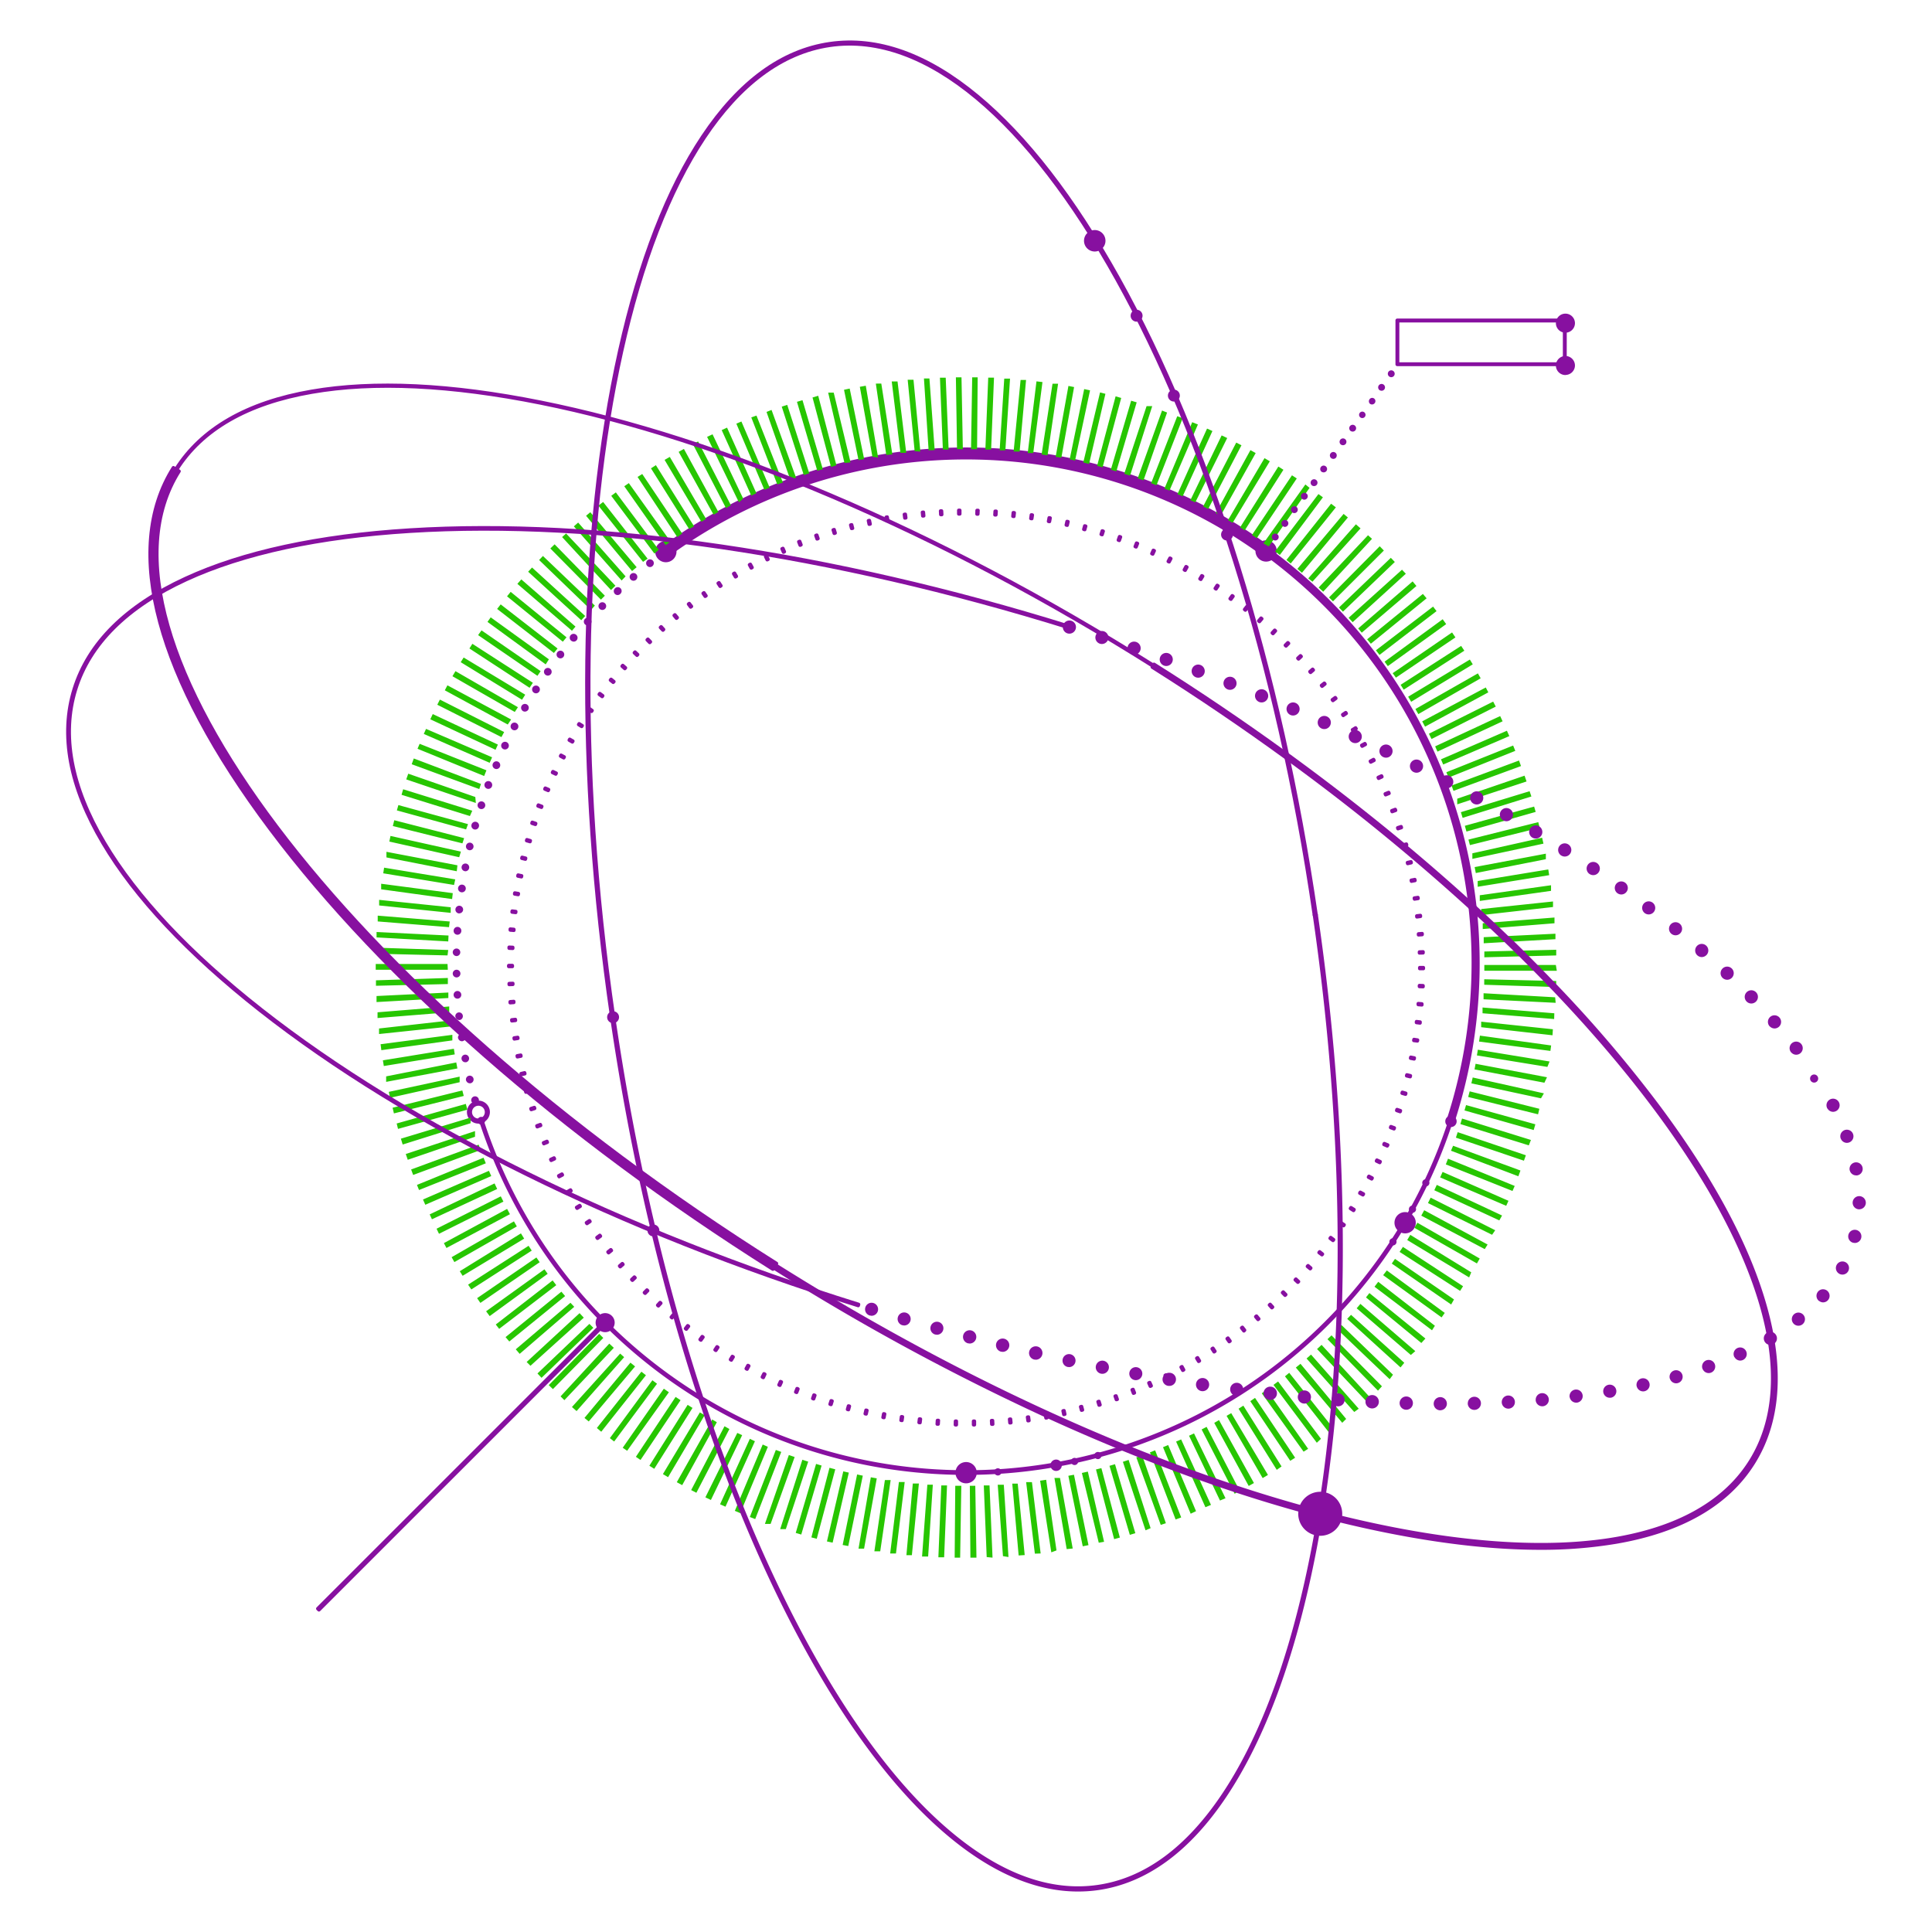 <?xml version="1.0" encoding="UTF-8"?> <svg xmlns="http://www.w3.org/2000/svg" id="Слой_1" data-name="Слой 1" viewBox="0 0 1125.23 1125.23"> <defs> <style>.cls-1,.cls-2{fill:#8710a0;stroke:#8710a0;stroke-linecap:round;stroke-linejoin:round;stroke-width:2px;isolation:isolate;}.cls-2{fill-rule:evenodd;}.cls-3{fill:#27c600;stroke:#27c600;stroke-miterlimit:10;stroke-width:3px;}</style> </defs> <path class="cls-1" d="M393,321.26a5.2,5.2,0,1,1-5.2-5.2,5.2,5.2,0,0,1,5.2,5.2Z"></path> <path class="cls-1" d="M742.6,320.89a5.2,5.2,0,1,1-5.2-5.2,5.2,5.2,0,0,1,5.2,5.2Z"></path> <path class="cls-1" d="M278.65,643a4.72,4.72,0,1,0,4.71,4.73h0A4.71,4.71,0,0,0,278.65,643Zm0,10.4a5.69,5.69,0,1,1,5.68-5.7v0a5.7,5.7,0,0,1-5.68,5.66Z"></path> <path class="cls-1" d="M567.88,857.72a5.2,5.2,0,1,1-5.2-5.2,5.2,5.2,0,0,1,5.2,5.2Z"></path> <path class="cls-1" d="M582.27,857.14a1.09,1.09,0,1,1-2.17.2.67.67,0,0,1,0-.2,1.09,1.09,0,0,1,2.17,0Z"></path> <path class="cls-1" d="M617.42,853.39a2.31,2.31,0,1,1-4.62,0,2.3,2.3,0,0,1,2.3-2.32h0a2.3,2.3,0,0,1,2.31,2.29Z"></path> <path class="cls-1" d="M640.52,847.73a1.09,1.09,0,0,1-2.18,0,1.09,1.09,0,1,1,2.18,0Z"></path> <path class="cls-1" d="M626.94,851.18a1.09,1.09,0,0,1-2.18,0,1.08,1.08,0,0,1,1.09-1.09h0a1.08,1.08,0,0,1,1.08,1.08Z"></path> <path class="cls-1" d="M847.38,653.1a2.31,2.31,0,1,1-4.62,0,2.3,2.3,0,0,1,2.3-2.32h0A2.31,2.31,0,0,1,847.38,653.1Z"></path> <path class="cls-1" d="M823.57,712.14a5.2,5.2,0,1,1-5.2-5.2,5.2,5.2,0,0,1,5.2,5.2Z"></path> <path class="cls-1" d="M812.37,723.26a1.1,1.1,0,0,1-1.08,1.1,1.09,1.09,0,0,1-1.1-1.08,1.07,1.07,0,0,1,1.08-1.1h0A1.1,1.1,0,0,1,812.37,723.26Z"></path> <path class="cls-1" d="M823.74,704.25a1.1,1.1,0,0,1-1.08,1.1,1.09,1.09,0,0,1-1.1-1.08,1.07,1.07,0,0,1,1.08-1.1h0A1.1,1.1,0,0,1,823.74,704.25Z"></path> <path class="cls-1" d="M831.52,689a1.09,1.09,0,0,1-2.17,0,1.09,1.09,0,0,1,2.17-.21Z"></path> <path class="cls-1" d="M358.74,594.26a2.47,2.47,0,1,1,.17-3.49h0a2.45,2.45,0,0,1-.18,3.47Z"></path> <path class="cls-1" d="M382.21,718.48a2.46,2.46,0,1,1,.18-3.48,2.48,2.48,0,0,1-.18,3.48Z"></path> <path class="cls-1" d="M776.84,890.44a11.82,11.82,0,1,1,.87-16.7A11.84,11.84,0,0,1,776.84,890.44Z"></path> <path class="cls-1" d="M685.34,232.23a2.47,2.47,0,1,1,.18-3.49,2.47,2.47,0,0,1-.18,3.49Z"></path> <path class="cls-1" d="M716.31,313.18a2.47,2.47,0,1,1,.18-3.49,2.47,2.47,0,0,1-.18,3.49Z"></path> <path class="cls-1" d="M641.12,144.13a5.25,5.25,0,1,1,.37-7.42h0A5.25,5.25,0,0,1,641.12,144.13Z"></path> <path class="cls-1" d="M663.63,185.71a2.47,2.47,0,1,1,.18-3.49,2.47,2.47,0,0,1-.18,3.49Z"></path> <path class="cls-1" d="M356.52,770.33a4.06,4.06,0,1,1-4.06-4.06h0A4.06,4.06,0,0,1,356.52,770.33Z"></path> <path class="cls-1" d="M352.45,766.76a3.58,3.58,0,1,0,3.58,3.58h0a3.57,3.57,0,0,0-3.57-3.57Zm0,8.12a4.55,4.55,0,1,1,4.55-4.55h0A4.55,4.55,0,0,1,352.45,774.88Z"></path> <path class="cls-1" d="M915.8,188.22a4.06,4.06,0,1,1-4.06-4.06h0A4.06,4.06,0,0,1,915.8,188.22Z"></path> <path class="cls-1" d="M911.74,184.65a3.58,3.58,0,1,0,3.57,3.59v0a3.57,3.57,0,0,0-3.57-3.57Zm0,8.12a4.55,4.55,0,1,1,4.54-4.56h0a4.55,4.55,0,0,1-4.54,4.55Z"></path> <path class="cls-1" d="M915.8,212.89a4.06,4.06,0,1,1-4.06-4.07,4.07,4.07,0,0,1,4.06,4.07Z"></path> <path class="cls-1" d="M911.74,209.31a3.58,3.58,0,1,0,3.57,3.59h0A3.57,3.57,0,0,0,911.74,209.31Zm0,8.12a4.55,4.55,0,1,1,4.54-4.56v0a4.55,4.55,0,0,1-4.54,4.5Z"></path> <path class="cls-1" d="M562.63,858v-.71a296.3,296.3,0,0,0,282-204.8l.68.21A297,297,0,0,1,562.63,858Z"></path> <path class="cls-1" d="M562.63,858A297.13,297.13,0,0,1,280,652.71l.67-.21a296.32,296.32,0,0,0,282,204.78Z"></path> <path class="cls-1" d="M846.28,653l-2.68-.87A295.27,295.27,0,0,0,736.26,321.88l1.66-2.28A298.67,298.67,0,0,1,846.28,653Z"></path> <path class="cls-2" d="M392.89,320.39a5.21,5.21,0,0,0-3.07-3.93,299.82,299.82,0,0,1,320.7-15.85q1.22,3.57,2.42,7.17A294.76,294.76,0,0,0,392.89,320.39Zm339.34-.1q-7.59-5.34-15.42-10.19a2.29,2.29,0,0,0-.32-.43,2.47,2.47,0,0,0-1.73-.82l-.37-.22c-.81-2.42-1.61-4.82-2.43-7.22q11.84,6.84,23.12,14.8a5.18,5.18,0,0,0-2.85,4.1Z"></path> <path class="cls-1" d="M389.62,322.75l-2.93-4c1-.76,2.08-1.51,3.13-2.25a5.21,5.21,0,0,1,3.07,3.93C391.79,321.18,390.71,322,389.62,322.75Z"></path> <path class="cls-1" d="M735.63,322.75l-3.4-2.44a5.21,5.21,0,0,1,2.85-4.08c1.17.83,2.32,1.66,3.48,2.5l-1.47,2-.83,1.14Z"></path> <path class="cls-1" d="M716.81,310.12l-2-1.25a2.47,2.47,0,0,1,1.73.82A2.62,2.62,0,0,1,716.81,310.12Z"></path> <path class="cls-1" d="M736.26,321.88l.83-1.14Z"></path> <path class="cls-1" d="M377.59,328.8a1.25,1.25,0,0,1,.18-1.75h0a1.23,1.23,0,0,1,1.59,1.89l-.06.06a1.2,1.2,0,0,1-.76.27A1.23,1.23,0,0,1,377.59,328.8Zm-9.57,8a1.23,1.23,0,0,1,.12-1.74h0a1.23,1.23,0,0,1,1.75.11,1.26,1.26,0,0,1-.11,1.76,1.25,1.25,0,0,1-1.75-.11h0Zm-9.22,8.35a1.25,1.25,0,0,1,.06-1.76h0a1.25,1.25,0,1,1,1.79,1.74l-.08.08a1.23,1.23,0,0,1-1.74,0l0,0Zm-8.86,8.74a1.24,1.24,0,1,1,1.74-1.78h0a1.24,1.24,0,0,1-1.74,1.78Zm-8.5,9.09a1.27,1.27,0,0,1-.09-1.76,1.24,1.24,0,1,1,.93,2.08,1.34,1.34,0,0,1-.84-.36Zm-8.1,9.44a1.25,1.25,0,1,1,1.58-1.93,1.24,1.24,0,0,1,.18,1.75v0a1.19,1.19,0,0,1-1.75.13Zm-7.7,9.77a1.24,1.24,0,1,1,1.74-.24,1.31,1.31,0,0,1-1,.5,1.23,1.23,0,0,1-.74-.3Zm-7.29,10.08a1.24,1.24,0,1,1,1.73-.31,1.31,1.31,0,0,1-1,.54,1.19,1.19,0,0,1-.73-.27Zm-6.83,10.35a1.26,1.26,0,1,1,1.33-2.14,1.25,1.25,0,0,1,.4,1.73,1.28,1.28,0,0,1-1.06.6A1.3,1.3,0,0,1,311.52,402.62Zm-6.42,10.66a1.24,1.24,0,1,1,1.71-.46,1.3,1.3,0,0,1-1.08.63,1.2,1.2,0,0,1-.67-.17Zm-6,10.92a1.24,1.24,0,1,1,1.14-2.2,1.23,1.23,0,0,1,.53,1.67h0a1.24,1.24,0,0,1-1.67.52Zm-5.5,11.19a1.24,1.24,0,1,1,1.65-.6,1.26,1.26,0,0,1-1.13.71A1.31,1.31,0,0,1,293.6,435.39Zm-5,11.39a1.24,1.24,0,1,1,1-2.28,1.26,1.26,0,0,1,.65,1.65,1.23,1.23,0,0,1-1.14.76,1.38,1.38,0,0,1-.57-.15ZM284,458.39a1.27,1.27,0,1,1,1.61-.79,1.26,1.26,0,0,1-1.17.86A1.31,1.31,0,0,1,284,458.39Zm-4,11.78a1.26,1.26,0,0,1-.81-1.58,1.25,1.25,0,1,1,1.19,1.64,1.43,1.43,0,0,1-.42-.1Zm-3.55,11.94a1.26,1.26,0,0,1-.87-1.54,1.23,1.23,0,1,1,2.35.7A1.23,1.23,0,0,1,276.47,482.11Zm-3,12.07a1.21,1.21,0,1,1,.28,0,1,1,0,0,1-.36,0Zm-2.61,12.21a1.24,1.24,0,1,1,.46-2.44h0a1.24,1.24,0,0,1,.95,1.49,1.27,1.27,0,0,1-1.18,1Zm-2,12.3a1.24,1.24,0,0,1,.36-2.46,1.24,1.24,0,0,1-.19,2.47ZM267.36,531a1.25,1.25,0,1,1,1.37-1.12h0a1.26,1.26,0,0,1-1.21,1.07Zm-1,12.41a1.26,1.26,0,0,1-1.16-1.33h0a1.25,1.25,0,1,1,2.49.16,1.26,1.26,0,0,1-1.24,1.17Zm-.46,12.42a1.24,1.24,0,0,1-1.22-1.26h0a1.2,1.2,0,1,1,1.27,1.26Zm-1.22,11.23a1.24,1.24,0,1,1,2.48-.06,1.25,1.25,0,0,1-1.21,1.27h0a1.24,1.24,0,0,1-1.26-1.22v0Zm.51,12.48a1.24,1.24,0,1,1,1.36,1.1h-.11a1.23,1.23,0,0,1-1.24-1.16Zm1,12.45a1.2,1.2,0,1,1,2.39-.15,1.27,1.27,0,0,1-1,1.26h0a1.24,1.24,0,0,1-1.29-1.16Zm1.55,12.4a1.25,1.25,0,0,1,2.47-.36,1.27,1.27,0,0,1-1.06,1.41H269a1.23,1.23,0,0,1-1.19-1.09Zm2.07,12.31a1.23,1.23,0,0,1,1-1.45h0a1.24,1.24,0,0,1,.47,2.43H271a1.23,1.23,0,0,1-1.18-1ZM272.39,629a1.24,1.24,0,1,1,2.42-.56,1.25,1.25,0,0,1-.93,1.49h-.28a1.24,1.24,0,0,1-1.17-1Zm3.09,12.1a1.25,1.25,0,0,1,2.41-.67,1.26,1.26,0,0,1-.87,1.54h-.34a1.25,1.25,0,0,1-1.16-.92Zm3.61,12a1.24,1.24,0,1,1,1.57.8,1.32,1.32,0,0,1-.39.06,1.23,1.23,0,0,1-1.14-.94Z"></path> <path class="cls-3" d="M558.87,260.12l-.62-38.87h.27l.73,38.88Zm8.71,0h-.51l.63-38.87h.2Zm-17,.2L549,221.47h.36l1.57,38.85Zm25.23,0h-.35L577,221.46h.36Zm-33.57.4-2.51-38.8h.19l2.84,38.78Zm41.9.07h-.34L586.3,222h.36Zm-50.06.58-3.78-38.7h.37l3.7,38.72Zm58.4.12H592l3.77-38.7h.18Zm-66.71.77-4.71-38.6h.35l4.71,38.6Zm74.69.11h-.2l4.71-38.6.5.06Zm-83,1-5.63-38.47H512l6,38.42Zm91.38.15-.48-.07L614.29,225h.22Zm-99.45,1.17-6.87-38.2.5-.09,6.59,38.32Zm107.54.18-.35-.06,6.9-38.27.35.07ZM501.2,266.25l-7.86-38.08.37-.08,7.81,38.1Zm123.78.19-.22-.05,7.85-38,.47.1ZM493,268.05l-8.77-37.88h.16L493.52,268Zm140.18.34-.46-.11,9.07-37.89.23.06Zm-148.13,1.7-10-37.57.43-.13L485.33,270Zm156.05.26-.3-.08,10-37.57.38.11Zm-164.07,2-11-37.31.34-.1,11,37.31Zm172.13.3-.34-.1,11-37.31.34.1ZM469.11,274.8l-11.92-37,.34-.11,11.92,37Zm188.08.34-.52-.17,12.2-36.92.15,0Zm-196,2.33-12.86-36.69.15-.06,13.23,36.57Zm203.87.39-.52-.19,13.14-36.6.15.06ZM453.6,280.28,439.52,244l.2-.07L454,280.14Zm219.1.44-.33-.13,14.15-36.27.33.12ZM446,283.34l-15.17-35.8.19-.08,15.28,35.76Zm234.31.44-.14-.06,15-35.88.52.21Zm-242,2.9-16-35.44.39-.18,15.87,35.49Zm249.71.47-.26-.11,16-35.44.39.18Zm-257.18,3-17-35,.45-.21L431,290Zm264.61.49-.13-.06,16.89-35,.51.24Zm-272,3.23-17.88-34.54.37-.19,17.77,34.58Zm279.56.57-.25-.13,17.89-34.52.37.19Zm-286.82,3.31-18.89-34,.43-.24,18.65,34.13Zm294.11.63-.19-.11,18.75-34.06.43.24ZM409,301.83l-19.86-33.44.42-.24,19.63,33.56Zm308.37.64-.12-.07L737,268.89l.49.29Zm-315.48,3.68-20.69-32.92.34-.22,20.61,33Zm322.6.69-.18-.12L745,273.8l.41.26Zm-329.63,3.85-21.43-32.45.19-.12,21.64,32.27Zm336.68.7-.29-.2,21.64-32.3.29.19Zm-343.48,4-22.37-31.81.19-.13,22.57,31.66Zm350.45.9L738,316l22.57-31.67.11.09Zm-357.13,3.94-23.28-31.15.28-.21L381.64,320Zm363.72.89-.38-.29,23.48-31,.18.13ZM374.82,325.2l-24.18-30.46.38-.29,24,30.61Zm376.7.86-.18-.15,24.18-30.45.38.29Zm-383.2,4.41-24.87-29.89.18-.15,25.05,29.74Zm389.78,1-.36-.31,25-29.74.18.15Zm-396,4.4L336.34,306.7l.26-.23,25.72,29.17Zm402.13.86-.1-.08,25.71-29.17.43.38Zm-408.33,4.76L329.52,312.9l.1-.09,26.7,28.27Zm414.67,1-.42-.39,26.7-28.27.1.09ZM350,347.11l-27.34-27.65.33-.32,27.18,27.8Zm426.35,1-.17-.17,27.38-27.65.32.33Zm-432.25,5-28-27,.17-.18,28.11,26.86Zm438.11,1-.24-.25L810,327l.25.26Zm-443.77,5-28.71-26.22.23-.25,28.73,26.2Zm449.47,1.13-.31-.34,28.87-26,.17.18Zm-454.95,5L303.46,339.9l.3-.34,29.32,25.54Zm460.33,1.11-.15-.18,29.42-25.42.3.36ZM327.6,371.65l-30.18-24.56.22-.27,30.18,24.57Zm471,1.17-.23-.27L828.52,348l.23.27Zm-476.23,5.4-30.72-23.83.22-.28,30.73,23.83Zm481.35,1.11-.24-.31,30.89-23.63.2.26Zm-486.3,5.46L286,361.86l.15-.21,31.52,22.74Zm491.21,1.09-.13-.18,31.41-22.93.28.39Zm-496,5.65-32.06-22,.23-.32,32,22.07Zm500.74,1.09-.13-.18,32.07-22,.27.4ZM308,398.51l-32.54-21.28.12-.19,32.69,21.06Zm510,1.09-.19-.3,32.75-21.06.2.3Zm-514.44,5.9-33.15-20.32.12-.19,33.29,20.1Zm518.85,1.16-.22-.37,33.37-20.1.14.23Zm-523.07,6L265.58,393.3l.22-.37,33.72,19.46Zm527.27,1.19-.2-.35,33.78-19.26.14.25ZM295.24,420l-34.16-18.57.13-.25,34.31,18.4Zm535.34,1.18-.23-.43,34.36-18.32.1.19ZM291.42,427.3,256.7,409.79l.16-.32L291.58,427Zm543,1.09-.19-.38L869,410.63l.13.25Zm-546.55,6.29L252.62,418.2l.15-.32L288,434.39Zm550.09,1.07-.14-.32L873,419.05l.15.32Zm-553.54,6.54-35.61-15.61.09-.2,35.72,15.36Zm556.91,1-.11-.26,35.67-15.47.17.38ZM281.15,450l-36-14.72.06-.14,36.15,14.34Zm563.33.92-.13-.32,36.1-14.44.13.32ZM278.2,457.63l-36.5-13.42.19-.52,36.36,13.79Zm569.24,1.05-.1-.28,36.46-13.52.14.39Zm-572,6.82L238.52,453l.17-.48,36.73,12.76Zm574.78.89v-.14L887,453.67l.18.52Zm-577.37,7.06-37.13-11.54.1-.34L273,473.11Zm580,1-.13-.43,37.19-11.35.08.24Zm-582.33,6.8L233,470.94l.06-.21L270.61,481Zm584.61,1.21L855,482l37.47-10.4.07.24Zm-586.8,6.93L230.61,480l.11-.45,37.67,9.65Zm588.84,1-.08-.3,37.73-9.43.09.37Zm-590.76,7.1L228.52,489l.07-.34,37.93,8.46Zm592.62.88v-.19l38-8.47.11.49Zm-594.31,7.27-38.15-7.5v-.22l38.2,7.26Zm596,1.07-.1-.52L898.83,499v.17Zm-597.45,7-38.36-6.32.05-.32,38.38,6.32Zm598.86,1v-.32l38.37-6.29.06.37ZM262,521.93l-38.5-5.29v-.22l38.55,5.06ZM863.35,523v-.28l38.5-5.41v.23ZM261,530l-38.68-4v-.24l38.68,4Zm603.31,1.28-.05-.49L903,526.7v.22Zm-604.1,7.11-38.72-3.11v-.37l38.76,3.15Zm604.86,1.07v-.37L903.86,536v.34Zm-605.43,7.27-38.82-2.19v-.15l38.84,1.9Zm606,1.06v-.52l38.78-1.88v.19Zm-606.31,7.13L220.49,554v-.51l38.86,1.25ZM866,556v-.36l38.87-.94V555Zm-606.76,7.3H220.33v-.36h38.89Zm645.7.59H866v-.36h38.88Zm-684.47,8.7v-.18l38.87-1.27v.52Zm684.33.74-38.86-1.25v-.2l38.88.94Zm-684,8.7v-.5l38.83-1.89v.2Zm683.59.44-38.84-1.9v-.5l38.82,2.2Zm-683,8.83v-.34l38.75-3.15v.37Zm682.32.59-38.75-3.13v-.35l38.76,3.12Zm-681.45,8.68v-.22L260.88,596l.05.49Zm680.55.72-38.64-4.37v-.21l38.67,4.09Zm-679.41,8.65-.06-.48,38.62-5.05v.22Zm678.29.45-38.56-5.06.07-.48,38.52,5.32Zm-676.91,8.76-.06-.37,38.38-6.24.05.32Zm675.5.56-38.38-6.25.06-.37,38.44,6.32Zm-673.88,8.58v-.16l38.14-7.57.1.53Zm672.23.61-38.09-7.26.06-.32,38.21,7.2Zm-670.32,8.67-.1-.5,38-8.17v.2Zm668.44.42-38-8.17.11-.49,38,8.47Zm-666.21,8.65-.09-.38,37.74-9.36.08.31Zm664.14.53-37.75-9.36.1-.38,37.72,9.44ZM232.9,655.63l-.06-.24,37.41-10.6.12.45Zm659.32.67-37.41-10.6.07-.24,37.47,10.39Zm-656.7,8.41-.16-.52,37.22-11.26v.15Zm654,.52-37.1-11.54.1-.34,37.13,11.54Zm-651.1,8.35-.18-.52,36.92-12.21,0,.15Zm648.23.54-36.82-12.48.11-.34,36.83,12.48Zm-645.13,8.27-.14-.38,36.5-13.41.1.28Zm641.91.75-36.36-13.79.06-.14,36.49,13.41Zm-638.55,8-.08-.2,36-14.71.19.47Zm635.24.57L844,677.33l.2-.52,36,14.71Zm-631.64,8-.14-.32L284,683.87l.14.32Zm628,.62-35.72-15.36.2-.45,35.61,15.61ZM252.3,708.13l-.06-.13,35.09-16.75.24.51Zm620.3.71-35.25-16.35.18-.39,35.2,16.51Zm-616.23,7.72-.12-.25L291,698.79l.19.38Zm612.15.68L833.69,700l.22-.44,34.72,17.52Zm-607.87,7.57-.1-.19,34.19-18.5.23.43Zm603.56.71-34.39-18.13.27-.5,34.2,18.5Zm-599,7.49-.14-.25,33.7-19.37.2.35Zm594.42.79-33.78-19.26.21-.36,33.72,19.36ZM269.93,741l-.08-.13,33.07-20.46.3.49Zm585,.8-33.29-20.1.25-.42L855,741.63Zm-580,7.14-.2-.3,32.69-21,.19.29Zm575,.81-32.69-21.06.27-.41,32.54,21.28Zm-569.76,7-.2-.29,32.06-22,.2.29Zm564.51.85-32-22.06.18-.26,32,22Zm-559.16,6.83-.29-.39,31.53-22.67.13.18Zm553.74.74-31.55-22.8L808,742,839.38,765ZM291,771.86l-.14-.18,30.73-23.83.29.38Zm542.64.74-31-23.48.35-.46,30.72,23.83Zm-536.82,6.62-.23-.27,30.18-24.56.23.27Zm530.84.9-30-24.71.14-.18L828,779.75Zm-524.83,6.27-.31-.36,29.61-25.2.16.17Zm518.87.79L792.26,761.8l.23-.27L822,786.92ZM309,793.39l-.1-.1,28.58-26.37.39.42Zm506.53.84-28.75-26.18.17-.18,28.87,26Zm-500.07,6.1-.32-.34,28.12-26.85.17.17Zm493.71.69L781,774.15l.32-.33,28,27ZM322,806.93l-.26-.25L349,779l.25.25Zm480.52.82L775.29,780l.18-.17,27.33,27.61Zm-473.85,5.58-.1-.1,26.38-28.56.42.39Zm467.23.73-26.69-28.28.42-.39L796,814Zm-460.22,5.66-.43-.38,26.05-28.87.1.09Zm453.28.63-25.87-29,.34-.3,25.71,29.17Zm-446.26,5.43-.18-.15,24.86-29.9.37.3Zm439.15.67-25-29.75.37-.3L782,826.3Zm-431.88,5.27-.27-.23L373.82,801l.28.22Zm424.5.71-24-30.6.18-.15,24.17,30.46Zm-417.06,5-.14-.11L380.28,806l.29.22Zm409.72.61L743.8,806.89l.28-.21,23.28,31.14Zm-402.23,4.85-.12-.08L387,810.9l.47.33Zm394.74.57L737,811.83l.39-.27,22.36,31.83Zm-387,4.76-.22-.15,21.49-32.4.37.24Zm379.26.54-21.64-32.3.29-.2,21.65,32.31Zm-371.33,4.63-.3-.19,20.7-32.92.3.19Zm363.46.53-20.6-33,.25-.16,20.69,32.92Zm-355.46,4.35-.42-.25,20-33.37.19.11Zm347.36.53-19.5-33.64.12-.07,19.87,33.42Zm-339.2,4.14-.5-.27,19.13-33.86.12.07Zm331.13.46-18.65-34.12.19-.11,18.88,34Zm-322.92,4-.37-.19,18-34.47.25.14Zm314.72.42-17.8-34.63.25-.13L720,867.59Zm-306.32,3.8-.5-.24,17.26-34.84.13.06Zm297.94.39-16.76-35.09.19-.09,17,35Zm-289.51,3.54-.4-.18L437.46,840l.25.12Zm281.06.34-15.86-35.5.19-.08,16.12,35.39ZM430.33,879.3l-.38-.16L445,843.3l.27.12Zm263.92.28-14.93-35.9.24-.1,15.09,35.81ZM439,882.8l-.33-.13,14.06-36.28.33.12Zm246.57.26-13.9-36.31.25-.1L686,882.9Zm-237.81,3h-.15l12.76-36.73.52.18Zm229.2.19-13.23-36.56.52-.19,12.86,36.7ZM456.6,889.08h-.15l11.83-37,.53.17Zm211.49.18-12.21-36.92.48-.16,11.92,37Zm-202.44,2.62-.34-.1,11-37.3.34.1Zm193.39.17-11-37.31.34-.1,11,37.31Zm-184.42,2.34-.23-.06,9.8-37.63.45.12Zm175.34.18-9.81-37.63.24-.06,10,37.57Zm-166.15,2.12-.38-.08,8.83-37.87.31.07Zm157.25.1L631.92,859l.53-.12,8.77,37.88Zm-148.19,1.9-.32-.06,7.81-38.1.38.08Zm138.91.13L624,860.72l.32-.06,7.86,38.08ZM502,900.46h-.2l6.6-38.32.5.09Zm120.5.13-6.6-38.32h.2l6.9,38.27ZM511.37,902l-.38,0,5.68-38.47H517Zm102.13.06-6-38.42.53-.08L613.66,902Zm-93,1.2-.35,0,4.71-38.59h.35Zm83.55.07-4.71-38.6h.35l4.71,38.59Zm-74.32.93h-.18L533,865.52h.52Zm64.91.07-3.43-38.73h.18l3.77,38.7Zm-55.48.7h-.52l2.86-38.82h.19Zm46.39,0-2.84-38.78h.52l2.51,38.81Zm-37.11.47h-.35l1.57-38.85H550Zm27.67,0-1.57-38.86h.34l1.62,38.9Zm-18.38.22h-.2l.32-38.88h.51Zm8.94,0-.31-38.88h.19l.63,38.88Z"></path> <path class="cls-1" d="M558.39,299.33v-2.12H559v2.11Zm11.13.06H569l.06-2.12h.56Zm-21.6.31-.11-2.11h.57l.11,2.11Zm32.1.16h-.56l.13-2.11h.57Zm-42.58.63-.2-2.11.57-.05.19,2.11Zm53.06.26-.56-.06.21-2.11.58.06Zm-63.51.94-.28-2.1.57-.08.27,2.1Zm73.94.36-.55-.08.3-2.1.57.08Zm-84.41,1.25-.37-2.08.57-.1.36,2.08Zm94.71.46-.55-.1.38-2.08.56.1Zm-105,1.57-.44-2.07.55-.12.45,2.07Zm115.33.57-.55-.13.46-2.07.56.13ZM496,307.77l-.53-2,.55-.14.53,2.05Zm135.77.67-.55-.15.55-2,.55.15Zm-145.89,2.18-.61-2,.55-.17.6,2Zm156,.76-.54-.17.63-2,.55.17Zm-166,2.49-.7-2,.55-.19.69,2Zm176,.88-.54-.2.71-2,.55.19ZM466,317.52l-.78-2,.54-.21.76,2Zm195.69,1-.53-.21.79-2,.54.21Zm-205.37,3.05-.85-1.94.52-.23.84,1.94Zm215.06,1.1-.52-.23.87-1.93.53.24ZM446.82,326l-.92-1.9.5-.25.93,1.9Zm234.09,1.23-.51-.25,1-1.9.51.26Zm-243.39,3.56-1-1.86.5-.27,1,1.87Zm252.74,1.35-.49-.27,1-1.86.5.28Zm-261.89,3.82-1.07-1.83.49-.29,1.08,1.83Zm271,1.46-.49-.3,1.09-1.81.49.29Zm-279.95,4.06-1.15-1.78.47-.31,1.16,1.78ZM708.24,343l-.47-.31,1.16-1.77.48.31Zm-297.53,4.3-1.19-1.73.47-.33L411.2,347ZM716.9,349l-.46-.33,1.24-1.72.46.34Zm-314.66,4.54L401,351.84l.44-.34,1.3,1.68Zm323.08,1.78-.45-.35,1.3-1.67.45.36ZM394,360.08l-1.35-1.63.43-.36,1.36,1.62ZM733.52,362l-.43-.37,1.37-1.61.44.37Zm-347.4,5-1.47-1.57.42-.38,1.42,1.57Zm355.29,2-.42-.39,1.43-1.56.42.38Zm-363,5.2-1.48-1.52.41-.4,1.48,1.52ZM749,376.22l-.41-.4,1.49-1.5.4.4Zm-378,5.42-1.54-1.46.39-.41,1.54,1.46Zm385.27,2.15-.39-.42,1.55-1.44.39.41Zm-392.36,5.6-1.58-1.4.37-.42,1.59,1.39Zm399.37,2.22-.37-.43,1.6-1.39.38.44Zm-406.14,5.78-1.61-1.3.36-.44,1.65,1.33ZM770,399.67l-.35-.45,1.66-1.31.35.44Zm-419.28,6L349,404.4l.33-.46,1.7,1.27ZM776.31,408l-.34-.45,1.71-1.25.34.46Zm-431.79,6.3-1.75-1.2.33-.48,1.74,1.21Zm437.8,2.39-.31-.48,1.76-1.17.31.47ZM338.77,423.1,337,422l.3-.48,1.79,1.12ZM788,425.53l-.29-.49,1.8-1.11.3.49Zm-454.65,6.59-1.82-1.05.28-.5,1.84,1.06Zm460,2.46-.27-.49,1.84-1,.28.5Zm-465,6.78-1.87-1,.26-.51,1.88,1Zm470,2.47-.25-.49,1.88-1,.27.51Zm-474.65,7-1.91-.91.24-.52,1.92.91Zm479.23,2.48-.24-.51,1.93-.89.23.51Zm-483.64,7.08-1.95-.82.23-.54,1.94.84ZM807,462.88l-.22-.53,2-.81.22.53Zm-491.65,7.3-2-.75.2-.54,2,.76Zm495.46,2.51-.19-.53,2-.73.2.54Zm-499,7.45-2-.67.19-.55,2,.68Zm502.4,2.5-.18-.53,2-.66.17.55Zm-505.5,7.54-2-.58.16-.55,2,.59Zm508.53,2.54-.15-.55,2-.57.15.55ZM306,500.39l-2.06-.51.14-.56,2.06.51Zm513.85,2.55-.13-.55,2.06-.48.13.55Zm-516.15,7.71-2.08-.43.12-.56,2.07.43Zm518.35,2.58-.11-.56,2.08-.4.1.56ZM301.82,521l-2.09-.34.09-.57,2.09.35Zm522,2.6-.09-.56,2.1-.32.08.56Zm-523.47,7.84-2.11-.25.07-.57,2.11.26ZM825.21,534l-.06-.56,2.1-.25.06.52Zm-525.92,7.84-2.11-.17v-.57l2.11.19Zm526.87,2.63v-.56l2.12-.16v.57Zm-527.52,7.87-2.11-.09v-.57l2.12.09ZM826.71,555v-.55l2.11-.08v.58Zm-528.3,7.9h-2.12v-.56h2.11ZM829,564.12h-2.12v-.57H829Zm-532.44,9.27v-.56l2.12-.08v.57Zm532.26,1.26-2.12-.08V574l2.11.08ZM297.12,584v-.57l2.11-.16v.57Zm531,1.25-2.11-.17v-.57l2.11.17Zm-530,9.3-.06-.57,2.1-.23.07.56Zm528.94,1.25-2.1-.26L825,595l2.1.25Zm-527.54,9.28-.08-.56,2.09-.32.09.55Zm526,1.16-2.1-.25.1-.58,2.09.33ZM301.33,615.5l-.11-.57,2.08-.39.11.55Zm522.28,1.23-2.07-.42.11-.55,2.08.41Zm-520,9.13-.13-.56,2.06-.49.13.55Zm517.7,1.22-2.06-.51.14-.55,2.05.5Zm-515,9-.16-.55,2-.57.16.55Zm512.29,1.21-2-.59.15-.54,2,.58Zm-509.2,8.93-.18-.54,2-.65.18.54Zm506.06,1.21-2-.68.18-.54,2,.67Zm-502.57,8.81-.2-.54,2-.73.19.52Zm499,1.2-2-.75.2-.53,2,.74Zm-495.13,8.65-.21-.52,2-.82.22.52Zm491.2,1.3-1.94-.83.22-.52,2,.82ZM321,675.82l-.24-.52,1.93-.89.23.51Zm482.59,1.27-1.91-.91.24-.51,1.92.89Zm-477.93,8.22-.26-.5,1.88-1,.26.5ZM798.9,686.6l-1.88-1,.26-.5,1.89,1Zm-468.18,8-.28-.49,1.84-1.05.28.5Zm463.08,1.29-1.84-1,.29-.5,1.84,1ZM336.11,703.7l-.3-.48,1.81-1.11.29.48ZM788.33,705l-1.81-1.16.3-.48,1.8,1.12Zm-446.46,7.6-.32-.48,1.76-1.17.31.46Zm440.65,1.24-1.75-1.19.32-.47,1.75,1.19ZM348,721.21l-.33-.46,1.7-1.26.34.47Zm428.37,1.26-1.69-1.27.34-.45,1.7,1.26Zm-421.92,7.15-.36-.45,1.66-1.32.35.44Zm415.48,1.15-1.7-1.25.35-.45,1.65,1.33Zm-408.71,7-.37-.44,1.61-1.38.36.43Zm401.87,1.15-1.64-1.35.37-.42,1.6,1.39Zm-394.77,6.72-.39-.41,1.54-1.46.39.42Zm387.58,1.16-1.54-1.41.39-.42,1.54,1.46Zm-380.18,6.43-.41-.4,1.49-1.51.4.4Zm372.73,1.16-1.48-1.52.41-.39,1.48,1.51Zm-365,6.17-.42-.38,1.43-1.57.42.38Zm357.31,1.07-1.42-1.58.42-.37,1.42,1.57Zm-349.37,5.86-.43-.36,1.36-1.63.44.37Zm341.31,1-1.35-1.63.43-.36,1.36,1.62Zm-333,5.64-.45-.35,1.29-1.67.46.35Zm324.77,1-1.34-1.74.45-.34,1.29,1.67Zm-316.26,5.36-.47-.33,1.24-1.72.46.33Zm307.72.9-1.22-1.73.47-.33,1.22,1.73Zm-299,5.09-.48-.31,1.16-1.77.48.31Zm290.19.84-1.15-1.78.47-.31,1.16,1.78Zm-281.2,4.8-.49-.3,1.1-1.81.48.29Zm272.2.77L697,791.06l.49-.28,1.08,1.82Zm-263,4.51-.51-.28,1-1.85.5.27Zm253.77.7-1-1.87.49-.27,1,1.86Zm-244.34,4.19L444,802l.95-1.89.5.25Zm235,.63-.93-1.9.51-.25.93,1.9Zm-225.34,3.9-.52-.24.87-1.93.52.23Zm215.75.55-.85-1.93.51-.23.86,1.93Zm-206,3.58-.53-.21.79-2,.52.21Zm196.2.49-.77-2,.52-.21.79,2ZM473.88,814.7l-.54-.2.71-2,.54.19Zm176.31.43-.69-2L650,813l.7,2ZM484,818l-.56-.17.64-2,.54.16Zm156.13.37-.61-2,.54-.17.62,2ZM494.17,821l-.56-.15.56-2,.54.14Zm135.73.32-.52-2,.54-.14.54,2Zm-125.43,2.19-.56-.12.46-2.07.55.13Zm115.12.28-.44-2.08.55-.12.46,2.07Zm-104.74,1.82-.56-.1.39-2.08.55.1Zm94.34.22-.36-2.08.56-.1.37,2.08Zm-83.87,1.46-.56-.08.29-2.09.57.07Zm73.41.17-.29-2.09.56-.08.29,2.1Zm-62.89,1.1-.57-.06.25-2.07.57.06Zm52.35.12-.2-2.11.57-.06.2,2.11Zm-41.78.72h-.57l.14-2.12h.56Zm31.21.07-.11-2.11h.57l.11,2.11Zm-20.62.36h-.57l.05-2.12H557Zm10,0v-2.12h.52v2.12Z"></path> <path class="cls-1" d="M356.33,592.49C335.46,449.08,337.12,311.14,361,204.1c11.63-52.09,27.9-94,48.36-124.65,21.23-31.78,46.07-49.94,73.83-54S540,31.73,569.36,56.13c28.34,23.53,55.89,59.08,81.89,105.69,53.43,95.81,94.35,227.57,115.27,371l-1,.14C722.52,237.25,595.88,10,483.34,26.39s-169.09,270.3-126,566Z"></path> <path class="cls-1" d="M627.81,1100.65c-24.13,0-49.09-10.58-74.35-31.55-28.35-23.51-55.94-59.07-81.89-105.71-53.43-95.8-94.36-227.53-115.24-370.94l1-.14c20.86,143.29,61.74,274.91,115.12,370.6,25.93,46.5,53.41,82,81.66,105.4,29.19,24.23,57.92,34.48,85.4,30.48s52.09-22,73.16-53.55c20.39-30.54,36.61-72.37,48.21-124.33,23.87-106.93,25.53-244.74,4.67-388l1-.14c20.88,143.41,19.22,281.35-4.68,388.39-11.62,52.08-27.89,94-48.35,124.65-21.23,31.78-46.07,49.94-73.83,54A81.53,81.53,0,0,1,627.81,1100.65Z"></path> <path class="cls-1" d="M897.18,901.64c-26.72,0-56.65-3.31-89.48-9.9q-13.61-2.73-27.61-6.16a14.94,14.94,0,0,0,.5-1.94c43,10.56,82.51,16,116.82,16,58.08,0,101.35-15.59,122-48.35,38.56-61.17-10.9-167.66-117.22-278.06l2.6.08V573a767.74,767.74,0,0,1,59.78,69.84c32.09,42.71,53.43,82.38,63.45,117.88,10.41,36.92,8.06,67.74-7,91.59s-41.82,39.27-79.63,45.8A261.89,261.89,0,0,1,897.18,901.64Zm7.41-328.84-2.89-.07q-4.28-4.44-8.66-8.86h2.87q4.4,4.46,8.68,8.93Zm-9-9.29h-2.87l-8-8,2.84-.07q4,4,8,8.07Zm-11.23-8.32c-2.7-2.67-5.43-5.32-8.19-8L879,547c2.78,2.68,5.53,5.38,8.25,8.07Zm-8.62-8.4c-2.62-2.52-5.25-5-7.93-7.54l2.75-.22,8,7.63Zm-8.29-7.88q-4-3.76-8.09-7.53c-.1-1-.21-2-.32-3.07q5.64,5.18,11.16,10.38ZM856.22,528.5a1242.24,1242.24,0,0,0-105.85-86.23c-.21-1-.41-1.92-.62-2.89q35.46,25.77,67.78,52.68l-.4.11.15.55.78-.22q19.56,16.32,37.81,32.91c.09,1,.21,2.06.32,3.09Z"></path> <path class="cls-1" d="M780.09,885.58c-3.62-.89-7.24-1.8-10.89-2.75.11-.66.22-1.33.32-2,3.72,1,7.4,1.9,11.07,2.8A14.68,14.68,0,0,1,780.09,885.58Z"></path> <path class="cls-1" d="M859.33,531.39c-1-1-2.08-1.92-3.14-2.88-.11-1-.23-2.06-.35-3.09l3.17,2.9C859.12,529.33,859.23,530.39,859.33,531.39Z"></path> <path class="cls-1" d="M904.78,573.31l-2.6-.08-.48-.5,2.89.07.2.21Zm-8.87-9.44H893l-.35-.36h2.83Zm-11.23-8.34-.35-.34,2.84-.07.35.34Zm-8.54-8.33c-.14-.12-.3-.28-.43-.41l2.81-.13.4.39Zm-8.36-8-.36-.34,2.75-.22.36.34Z"></path> <path class="cls-1" d="M817.25,492.72l-.15-.55.4-.11.53.44Z"></path> <path class="cls-1" d="M757.28,879.61q-24.19-6.72-49.27-15.33l-1.27-2.6q5.91,2,11.75,4l1.09,2.12.37-.19-.91-1.75q19.76,6.54,38.75,11.82A10.55,10.55,0,0,0,757.28,879.61Zm-49.85-15.53q-5.62-2-11.29-4l-1.19-2.6c3.77,1.36,7.51,2.69,11.25,4Zm-11.77-4.14q-5.43-1.94-10.88-4l-1.09-2.55q5.43,2,10.81,4Zm-11.3-4.13q-5.19-1.93-10.42-3.94l-1-2.58q5.19,2,10.35,3.94Zm-10.78-4.08q-9.89-3.81-19.87-7.88l3-1q8,3.21,15.88,6.29Zm-20.89-8.34q-21.39-8.76-43.12-18.7l-.2-1.12-.56.1.13.74a1368.1,1368.1,0,0,1-158.29-86l1-1.64c69.19,43.6,138.54,79.12,204,105.74Z"></path> <path class="cls-1" d="M768.26,882.58c-3.65-1-7.3-1.94-11-3a10.67,10.67,0,0,1,.51-2q5.43,1.5,10.79,2.93A18.06,18.06,0,0,1,768.26,882.58Z"></path> <path class="cls-1" d="M653.71,843.85l-1-.42,3-1,1,.41Z"></path> <path class="cls-1" d="M719.58,867.78l-1.06-2.12.55.18.91,1.75ZM708,864.28l-.58-.2-1.23-2.59.54.19Zm-11.87-4.17-.48-.17-1.14-2.55.45.16ZM684.78,856l-.42-.16-1.07-2.58.4.15Zm-10.84-4.1-.36-.14-1-2.57.34.13Z"></path> <path class="cls-1" d="M609.57,824.73l-.63-.28-.13-.74.56-.1Z"></path> <path class="cls-1" d="M749.12,441.39c-24.78-18-50.83-35.73-78-52.84l1-1.65q39.57,24.93,76.34,51.6C748.71,439.47,748.92,440.39,749.12,441.39Z"></path> <path class="cls-1" d="M750.34,442.27l-1.22-.88c-.2-1-.41-1.92-.62-2.89l1.22.88C749.93,440.39,750.13,441.31,750.34,442.27Z"></path> <path class="cls-1" d="M769.2,882.83l-.94-.25c.11-.67.21-1.32.32-2l.94.25C769.42,881.5,769.31,882.17,769.2,882.83Z"></path> <path class="cls-1" d="M671.52,387.93c-61.93-39-124.92-72.27-187.22-98.8-60.18-25.62-117.18-43.93-169.42-54.42s-97.07-12.63-133.28-6.32c-37.45,6.47-64,21.69-78.8,45.25l-.41-.26c14.92-23.68,41.54-39,79.13-45.47,36.26-6.27,81.16-4.12,133.45,6.38s109.31,28.76,169.55,54.4c62.32,26.53,125.33,59.78,187.28,98.83Z"></path> <path class="cls-1" d="M450.13,739.18C327.38,661.82,223.45,570.84,157.52,483,91.12,394.65,71,319.87,101,272.39l3.29,2.07C44,370,200.12,577,452.24,735.86Z"></path> <path class="cls-1" d="M622,367.93a2.83,2.83,0,1,1,1.68-5.41h0a2.83,2.83,0,0,1-.85,5.53A2.87,2.87,0,0,1,622,367.93Zm18.85,6h0a2.79,2.79,0,1,1,.88.15,2.89,2.89,0,0,1-.88-.14Zm18.76,6.27a2.83,2.83,0,1,1,.91.15,3.09,3.09,0,0,1-.91-.14Zm18.67,6.52a2.81,2.81,0,1,1,1,.17,2.83,2.83,0,0,1-1-.17Zm18.58,6.8a2.82,2.82,0,1,1,1,.18,3.09,3.09,0,0,1-1-.17Zm18.48,7.05a2.81,2.81,0,1,1,1,.2,2.78,2.78,0,0,1-1-.19Zm18.37,7.33a2.84,2.84,0,1,1,1.07.21,3,3,0,0,1-1.07-.2ZM752,415.5a2.81,2.81,0,1,1,1.11.23,3,3,0,0,1-1.11-.22Zm18.14,7.89a2.83,2.83,0,1,1,1.14.24A2.74,2.74,0,0,1,770.15,423.39Zm18,8.16a2.82,2.82,0,1,1,1.19.26,2.74,2.74,0,0,1-1.17-.26ZM806,440a2.83,2.83,0,1,1,3.78-1.32,2.78,2.78,0,0,1-3.76,1.32Zm17.73,8.75a2.84,2.84,0,1,1,1.27.3,2.81,2.81,0,0,1-1.25-.3Zm17.57,9.06a2.81,2.81,0,1,1,1.32.33,2.79,2.79,0,0,1-1.3-.33Zm17.4,9.38a2.83,2.83,0,1,1,1.37.35,3,3,0,0,1-1.35-.35Zm17.23,9.7a2.83,2.83,0,1,1,3.87-1h0a2.87,2.87,0,0,1-2.46,1.41,2.69,2.69,0,0,1-1.39-.41ZM893,487a2.84,2.84,0,1,1,1.47.4A3,3,0,0,1,893,487Zm16.82,10.43a2.84,2.84,0,1,1,3.91-.89,2.82,2.82,0,0,1-2.39,1.33A2.89,2.89,0,0,1,909.78,497.39Zm16.54,10.8a2.85,2.85,0,1,1,1.58.47,2.92,2.92,0,0,1-1.58-.49Zm16.27,11.2a2.8,2.8,0,1,1,1.63.53A2.78,2.78,0,0,1,942.59,519.39ZM958.52,531a2.81,2.81,0,1,1,3.94-.52,2.83,2.83,0,0,1-2.25,1.1A2.77,2.77,0,0,1,958.52,531Zm15.58,12.1a2.81,2.81,0,1,1,1.77.63,2.83,2.83,0,0,1-1.77-.63Zm15.17,12.61a2.83,2.83,0,1,1,4-.29,2.92,2.92,0,0,1-2.15,1,2.79,2.79,0,0,1-1.83-.71ZM1004,568.87a2.83,2.83,0,1,1,4-.14,2.88,2.88,0,0,1-2.08.9,2.83,2.83,0,0,1-1.9-.76ZM1018,582.63a2.85,2.85,0,1,1,4,0,2.82,2.82,0,0,1-4,0Zm13.38,14.42a2.84,2.84,0,1,1,4,.25h0a2.85,2.85,0,0,1-1.86.7,2.89,2.89,0,0,1-2.12-1Zm12.49,15.14a2.83,2.83,0,1,1,4,.51,2.81,2.81,0,0,1-3.95-.51Zm11.35,16a1.36,1.36,0,1,0,0-.05Zm9.88,16.84a2.83,2.83,0,1,1,3.82,1.19h0a3,3,0,0,1-1.3.33,2.83,2.83,0,0,1-2.49-1.58Zm7.9,17.74a2.83,2.83,0,1,1,3.64,1.67,2.78,2.78,0,0,1-3.62-1.72Zm5.26,18.56a2.83,2.83,0,1,1,3.32,2.24,2.53,2.53,0,0,1-.55,0,2.82,2.82,0,0,1-2.75-2.29Zm4.56,22a2.84,2.84,0,1,1,2.87-2.81v0a2.84,2.84,0,0,1-2.85,2.79Zm-3.26,19.51a2.84,2.84,0,1,1,.71.09,3.2,3.2,0,0,1-.69-.19ZM1071.73,741a2.82,2.82,0,0,1-1.15-3.82h0a2.83,2.83,0,1,1,1.15,3.83h0Zm-11.82,15.83a2.82,2.82,0,1,1,1.86.7,2.75,2.75,0,0,1-1.84-.8ZM506.78,765.2a2.79,2.79,0,1,1,.82.13,2.73,2.73,0,0,1-.8-.23Zm19,5.67a2.8,2.8,0,1,1,.79.12,2.64,2.64,0,0,1-.74-.22Zm519.42-.81a2.83,2.83,0,1,1,4,.44,2.83,2.83,0,0,1-4-.44Zm-500.31,6.21a2.79,2.79,0,1,1,.75.11,2.71,2.71,0,0,1-.7-.21Zm19.18,5.15a2.87,2.87,0,1,1,.71.08,3.57,3.57,0,0,1-.66-.18Zm464.59-.49a2.83,2.83,0,1,1,3.87,1h0a2.82,2.82,0,0,1-3.86-1Zm-445.33,5.35a2.88,2.88,0,1,1,.67.07,2.46,2.46,0,0,1-.62-.17Zm19.32,4.59h0a2.91,2.91,0,1,1,.65.06,3.77,3.77,0,0,1-.6-.16Zm408.28-1.1a2.83,2.83,0,1,1,3.75,1.41,3,3,0,0,1-1.17.25,2.81,2.81,0,0,1-2.53-1.76ZM622,795.16a2.79,2.79,0,1,1,.59.07,3.09,3.09,0,0,1-.54-.17Zm370.48,1.66a2.83,2.83,0,1,1,3.62,1.72,2.74,2.74,0,0,1-.94.17A2.85,2.85,0,0,1,992.52,796.82Zm-351,2.26h0a2.83,2.83,0,0,1,1.07-5.56h0a2.83,2.83,0,0,1-.55,5.61A5,5,0,0,1,641.52,799.08Zm19.51,3.7a2.79,2.79,0,1,1,.5.05,3.56,3.56,0,0,1-.47-.05Zm312.49-.21a2.81,2.81,0,1,1,3.44,2,3.38,3.38,0,0,1-.71.1A2.82,2.82,0,0,1,973.52,802.57Zm-292.91,3.6a2.83,2.83,0,1,1,.69-5.62l.23,0h0a2.83,2.83,0,0,1-.46,5.63,3.12,3.12,0,0,1-.44-.05Zm19.62,3.08a2.84,2.84,0,1,1,.42,0Zm254-2.1a2.83,2.83,0,1,1,3.38,2.16h0a3.15,3.15,0,0,1-.61.06,2.84,2.84,0,0,1-2.74-2.22ZM719.94,812a2.83,2.83,0,1,1,.73-5.62h0a2.83,2.83,0,0,1-.36,5.63Zm214.83-1.26a2.83,2.83,0,1,1,3.26,2.33,3.68,3.68,0,0,1-.47,0,2.82,2.82,0,0,1-2.79-2.33Zm-195.11,3.66a2.9,2.9,0,1,1,.32,0Zm175.49-.94a2.83,2.83,0,1,1,3.15,2.47H918a2.82,2.82,0,0,1-2.8-2.48Zm-155.72,3a2.83,2.83,0,0,1,.52-5.64h0a2.83,2.83,0,0,1-.25,5.65Zm136-1a2.81,2.81,0,0,1,2.56-3.06h0a2.83,2.83,0,1,1,.48,5.64h-.24a2.83,2.83,0,0,1-2.83-2.64Zm-116.17,2.61a2.78,2.78,0,1,1,.19,0Zm19.84,1.23a2.9,2.9,0,1,1,.14,0Zm76.55-2.56a2.83,2.83,0,1,1,3,2.68h-.13a2.84,2.84,0,0,1-2.88-2.72ZM819,820.07a2.87,2.87,0,1,1,.07,0Zm36.87-2.68a2.83,2.83,0,1,1,2.89,2.76h-.06A2.83,2.83,0,0,1,855.84,817.39Zm-17,3a2.84,2.84,0,1,1,2.82-2.86v0a2.85,2.85,0,0,1-2.81,2.83Z"></path> <path class="cls-1" d="M499.85,760.39C361.52,717.3,237.8,656.26,151.57,588.5c-41.94-33-72.74-65.73-91.52-97.4-19.48-32.83-25.13-63-16.81-89.79s30.14-48.41,64.81-64.38c33.44-15.41,77.39-24.91,130.63-28.23,109.46-6.84,245.93,13.12,384.29,56.19l-.21.68c-138.27-43.05-274.65-63-384-56.17-53.16,3.32-97,12.8-130.38,28.17C73.89,353.46,52.22,375,44,401.52s-2.66,56.57,16.71,89.22C79.4,522.33,110.13,555,152,587.94c86.17,67.71,209.77,128.71,348.05,171.76Z"></path> <path class="cls-1" d="M185.76,937.6l-.68-.69L352,770l.69.69Z"></path> <path class="cls-1" d="M809.74,218.52a1,1,0,0,1-.28-1.39,1,1,0,0,1,1.38-.28,1,1,0,0,1,.28,1.39l0,0A1,1,0,0,1,809.74,218.52Zm-5.64,7.92a1,1,0,0,1-.27-1.39,1,1,0,0,1,1.38-.27,1,1,0,0,1,.27,1.39s0,0,0,0a1,1,0,0,1-.79.41,1,1,0,0,1-.57-.18Zm-5.58,7.95a1,1,0,0,1,.07-1.42.88.88,0,0,1,1.29,1.19,1,1,0,0,1-.79.41A1,1,0,0,1,798.52,234.39Zm-5.62,7.92a.88.88,0,1,1,.56.18,1,1,0,0,1-.61-.2Zm-5.64,7.92a1,1,0,1,1,1.39-.27l0,0a1.05,1.05,0,0,1-.8.41.94.94,0,0,1-.61-.21Zm-5.63,7.93a1,1,0,0,1-.27-1.39,1,1,0,0,1,1.38-.27,1,1,0,0,1,.27,1.39l0,0a1.05,1.05,0,0,1-.8.41,1,1,0,0,1-.61-.2ZM776,266.09a1,1,0,0,1,1.09-1.68,1,1,0,0,1,.29,1.39l0,.05a1,1,0,0,1-.79.41,1.08,1.08,0,0,1-.61-.19ZM770.37,274a1,1,0,0,1-.28-1.39,1,1,0,0,1,1.38-.28,1,1,0,0,1,.28,1.39l0,0a1,1,0,0,1-.78.4,1,1,0,0,1-.62-.19Zm-5.64,7.92a1,1,0,1,1,1.46-.28,1,1,0,0,1-.89.46,1,1,0,0,1-.62-.2Zm-5.62,7.92a1,1,0,1,1,1.35-.23,1,1,0,0,1-.79.42.94.94,0,0,1-.61-.21Zm-5.63,7.93a1,1,0,1,1,.74-1.86,1.1,1.1,0,0,1,.38.27,1,1,0,0,1-1.12,1.59Zm-5.64,7.92a1,1,0,1,1,1.26-.19,1,1,0,0,1-.7.37,1,1,0,0,1-.61-.2Zm-5.63,7.92a1,1,0,1,1,1.26-.18,1,1,0,0,1-.7.37,1,1,0,0,1-.61-.21Zm-5.69,7.91a1,1,0,1,1,1.35-.23,1,1,0,0,1-.79.41A1.09,1.09,0,0,1,736.52,321.53Z"></path> <path class="cls-1" d="M814,212h97.23v-25.2H814Zm97.48.24H813.74V186.54h97.78Z"></path> </svg> 